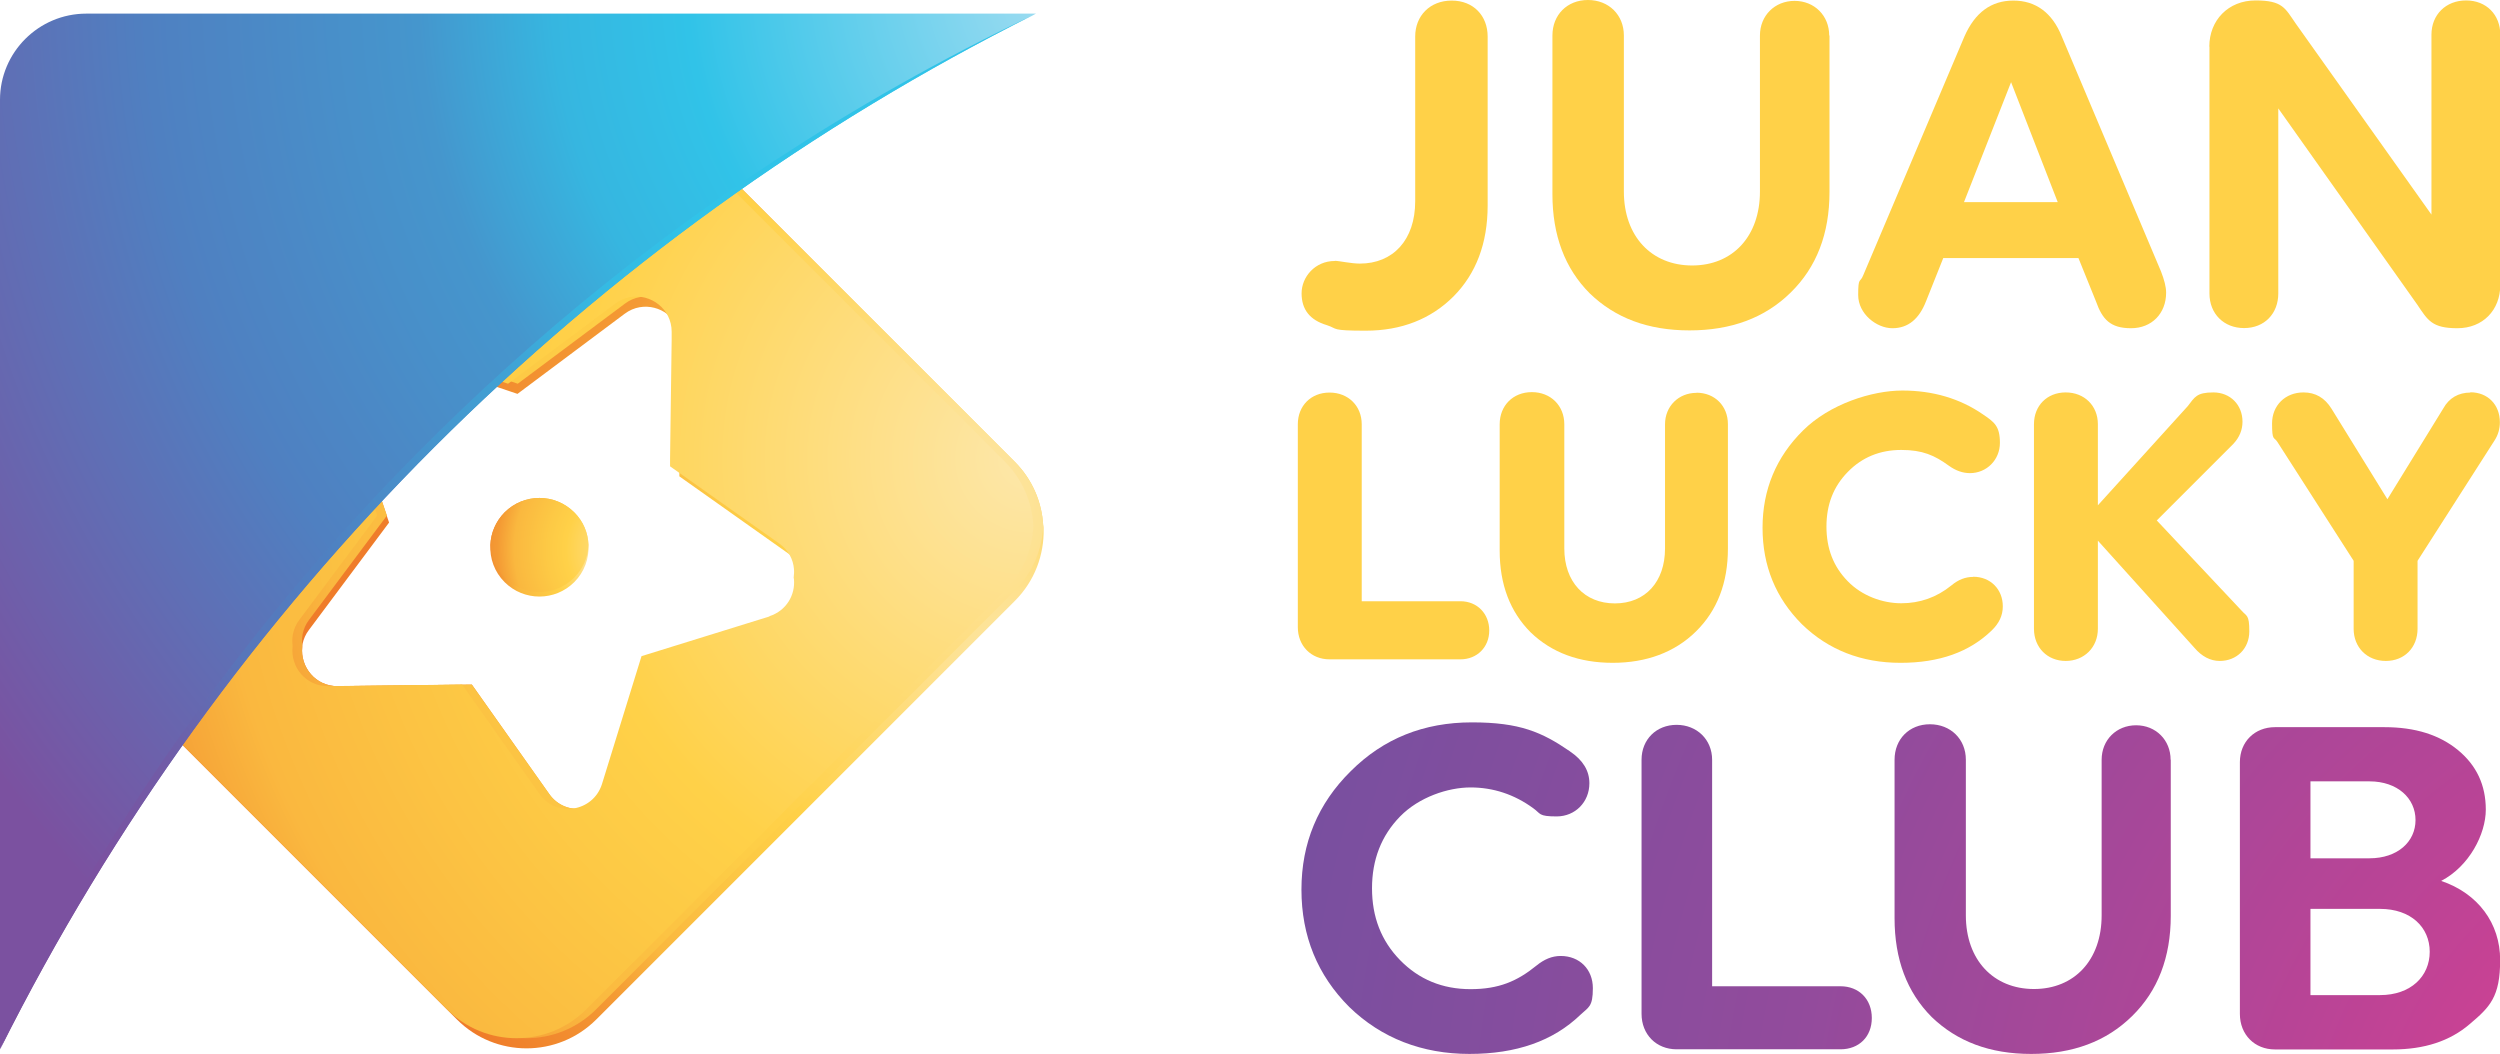 <svg xmlns="http://www.w3.org/2000/svg" xmlns:xlink="http://www.w3.org/1999/xlink" viewBox="0 0 1725.2 727.4"><defs><style>      .cls-1 {        fill: url(#radial-gradient-11);      }      .cls-1, .cls-2, .cls-3, .cls-4, .cls-5, .cls-6, .cls-7, .cls-8, .cls-9, .cls-10, .cls-11, .cls-12, .cls-13, .cls-14 {        stroke-width: 0px;      }      .cls-1, .cls-15 {        mix-blend-mode: screen;      }      .cls-2 {        fill: url(#linear-gradient);      }      .cls-3 {        fill: #e4b83c;        mix-blend-mode: multiply;        opacity: .6;      }      .cls-4 {        fill: url(#radial-gradient-8);      }      .cls-16 {        isolation: isolate;      }      .cls-5 {        fill: #ffd148;      }      .cls-6 {        fill: url(#radial-gradient-2);      }      .cls-7 {        fill: url(#radial-gradient-7);      }      .cls-8 {        fill: url(#radial-gradient-5);      }      .cls-9 {        fill: url(#radial-gradient);      }      .cls-10 {        fill: url(#radial-gradient-10);      }      .cls-17 {        filter: url(#luminosity-noclip);      }      .cls-18 {        mask: url(#mask-1);      }      .cls-19 {        mask: url(#mask);      }      .cls-11 {        fill: url(#radial-gradient-6);      }      .cls-12 {        fill: url(#radial-gradient-9);      }      .cls-13 {        fill: url(#radial-gradient-3);      }      .cls-14 {        fill: url(#radial-gradient-4);      }    </style><radialGradient id="radial-gradient" cx="1906.5" cy="831" fx="1906.5" fy="831" r="1133.1" gradientUnits="userSpaceOnUse"><stop offset="0" stop-color="#ea3c8f"></stop><stop offset=".3" stop-color="#b94496"></stop><stop offset=".6" stop-color="#924b9c"></stop><stop offset=".9" stop-color="#7a4f9f"></stop><stop offset="1" stop-color="#7251a1"></stop></radialGradient><radialGradient id="radial-gradient-2" cx="1906.5" cy="831" fx="1906.5" fy="831" r="1133.1" xlink:href="#radial-gradient"></radialGradient><radialGradient id="radial-gradient-3" cx="1906.5" cy="831" fx="1906.5" fy="831" r="1133.1" xlink:href="#radial-gradient"></radialGradient><radialGradient id="radial-gradient-4" cx="1906.5" cy="831" fx="1906.5" fy="831" r="1133.1" xlink:href="#radial-gradient"></radialGradient><radialGradient id="radial-gradient-5" cx="700.1" cy="458.1" fx="700.1" fy="458.1" r="449.7" gradientUnits="userSpaceOnUse"><stop offset="0" stop-color="#fde7aa"></stop><stop offset=".4" stop-color="#ffd148"></stop><stop offset=".5" stop-color="#fdca45"></stop><stop offset=".7" stop-color="#fab83f"></stop><stop offset=".8" stop-color="#f49a34"></stop><stop offset="1" stop-color="#ef7c2a"></stop></radialGradient><radialGradient id="radial-gradient-6" cx="662.7" cy="344.3" fx="662.7" fy="344.3" r="624.3" xlink:href="#radial-gradient-5"></radialGradient><radialGradient id="radial-gradient-7" cx="710.3" cy="316.4" fx="710.3" fy="316.4" r="804" xlink:href="#radial-gradient-5"></radialGradient><filter id="luminosity-noclip" x="5.3" y="8.2" width="519.5" height="519.2" color-interpolation-filters="sRGB" filterUnits="userSpaceOnUse"></filter><filter id="luminosity-noclip-2" x="5.3" y="-8714.6" width="519.5" height="32766" color-interpolation-filters="sRGB" filterUnits="userSpaceOnUse"></filter><mask id="mask-1" x="5.3" y="-8714.6" width="519.5" height="32766" maskUnits="userSpaceOnUse"></mask><linearGradient id="linear-gradient" x1="1081.3" y1="-278.9" x2="-59.3" y2="462.8" gradientUnits="userSpaceOnUse"><stop offset=".6" stop-color="#fff"></stop><stop offset=".6" stop-color="#e0dfe0"></stop><stop offset=".7" stop-color="#9d9c9c"></stop><stop offset=".8" stop-color="#686666"></stop><stop offset=".9" stop-color="#423f40"></stop><stop offset="1" stop-color="#2b2728"></stop><stop offset="1" stop-color="#231f20"></stop></linearGradient><mask id="mask" x="5.3" y="8.2" width="519.5" height="519.2" maskUnits="userSpaceOnUse"><g class="cls-17"><g class="cls-18"><path class="cls-2" d="M524.8,142.8c-28.8,21.8-57,44.3-84.5,67.7-3.5.6-7.1,2.1-10.3,4.5l-74,55.3-87.6-29.6c-19-6.5-37.3,11.7-30.8,30.8l29.7,87.6-55.3,74.1c-2.3,3-3.7,6.3-4.4,9.6-23.4,27.6-46.1,55.8-68.1,84.7l-114.2-114.2c-26.6-26.6-26.6-69.7,0-96.3L313.9,28.1c26.6-26.6,69.7-26.6,96.3,0l114.6,114.6Z"></path></g></g></mask><radialGradient id="radial-gradient-8" cx="412.2" cy="384.9" fx="412.2" fy="384.9" r="83.7" xlink:href="#radial-gradient-5"></radialGradient><radialGradient id="radial-gradient-9" cx="437.8" cy="379.1" fx="437.8" fy="379.1" r="118.4" xlink:href="#radial-gradient-5"></radialGradient><radialGradient id="radial-gradient-10" cx="754" cy="-12.8" fx="754" fy="-12.8" r="933" gradientUnits="userSpaceOnUse"><stop offset="0" stop-color="#acdff2"></stop><stop offset=".3" stop-color="#31c3e8"></stop><stop offset=".4" stop-color="#36b6e0"></stop><stop offset=".5" stop-color="#4596cd"></stop><stop offset=".7" stop-color="#4f80c1"></stop><stop offset="1" stop-color="#7b51a0"></stop></radialGradient><radialGradient id="radial-gradient-11" cx="712.1" cy="34.1" fx="712.1" fy="34.1" r="857.7" gradientUnits="userSpaceOnUse"><stop offset=".3" stop-color="#31c3e8"></stop><stop offset=".4" stop-color="#35b9e2"></stop><stop offset=".5" stop-color="#40a1d4"></stop><stop offset=".7" stop-color="#4f80c1"></stop><stop offset=".8" stop-color="#5876ba"></stop><stop offset=".9" stop-color="#705ca7"></stop><stop offset="1" stop-color="#7b51a0"></stop></radialGradient></defs><g class="cls-16"><g id="Layer_1" data-name="Layer 1"><g><g><path class="cls-5" d="M921.2,180c2.9,0,11.2,1.9,17.2,1.9,22.9,0,38.2-16.3,38.2-43V25.2c0-14.3,10.2-24.8,25.2-24.8s24.8,10.5,24.8,24.8v116.6c0,26.1-8,47.1-23.6,62.8-15.6,15.6-36,23.6-60.5,23.6s-19.1-1.3-26.8-3.8c-11.8-3.5-17.5-10.8-17.5-22s9.2-22.3,22.9-22.3Z"></path><path class="cls-5" d="M1262.5,24.5v108c0,28.7-8.9,51.9-26.8,69.4-17.8,17.5-41.1,26.1-69.8,26.1s-51.3-8.6-68.8-25.5c-17.2-17.2-25.8-40.1-25.8-68.5V24.5c0-14.3,10.2-24.5,24.5-24.5s24.8,10.2,24.8,24.5v107.7c0,30.9,19.1,51,47.1,51s46.8-20.1,46.8-51V24.5c0-13.7,10.2-23.9,23.9-23.9s23.9,10.2,23.9,23.9Z"></path><path class="cls-5" d="M1285.8,189.9l69.8-164.7c7.3-16.6,18.5-24.8,33.8-24.8s26.8,8.3,33.4,24.8l68.5,162.2c2.2,5.7,3.5,10.5,3.5,14.6,0,14.3-9.9,24.5-24.2,24.5s-19.8-6.1-24.2-18.5l-12.1-29.9h-93.3l-11.8,29.6c-4.8,12.4-12.4,18.8-23.3,18.8s-23.6-9.9-23.6-22.9,1.3-8,3.5-13.7ZM1355.3,139.5h64.7l-32.2-82.8-32.5,82.8Z"></path><path class="cls-5" d="M1524.6,32.2c0-18.2,13.1-31.9,31.9-31.9s20.4,5.4,27.7,15.9l93.7,131.9V23.9c0-13.7,9.9-23.6,23.9-23.6s23.6,9.9,23.6,23.6v172.7c0,17.5-12.1,29.9-29.6,29.9s-20.4-5.4-27.7-16.3l-95.9-135.4v127.7c0,14-9.6,23.9-23.6,23.9s-23.9-9.9-23.9-23.9V32.2Z"></path></g><g><path class="cls-5" d="M1007.8,414.9h-68.1v-122.1c0-12.7-9.3-21.9-22.2-21.9s-21.9,9.2-21.9,21.9v140c0,12.9,9.2,22.2,21.9,22.2h90.3c11.5,0,19.9-8.4,19.9-19.9s-8.2-20.2-19.9-20.2Z"></path><path class="cls-5" d="M1170.7,271.1c-12.4,0-21.7,9.3-21.7,21.7v85.7c0,23-13.6,37.9-34.6,37.9s-34.9-14.9-34.9-37.9v-85.7c0-12.9-9.4-22.2-22.4-22.2s-22.2,9.3-22.2,22.2v87.2c0,23.3,7.2,42.2,21.4,56.4,14.5,14,33.5,21,56.6,21s42.8-7.2,57.4-21.6c14.7-14.4,22.1-33.6,22.1-57.2v-85.9c0-12.6-9.1-21.7-21.7-21.7Z"></path><path class="cls-5" d="M1361.7,398.1c-5.4,0-10.3,1.9-15.1,5.9-10.1,8.2-21.7,12.3-34.6,12.3s-27.1-5.1-36.9-15.2c-9.9-10.1-14.7-22.5-14.7-37.7s4.8-27.6,14.7-37.7c9.8-10.1,22.2-15.2,36.9-15.2s23,3.7,32.9,10.9c4.7,3.4,9.6,5.1,14.5,5.1,11.6,0,20.7-9.2,20.7-20.9s-4-14.4-11.8-19.7c-15.8-10.9-34.5-16.4-55.5-16.4s-50.2,9.3-68.6,27.6c-18.5,18.3-27.9,40.8-27.9,67.1s9.1,48.5,27.2,66.6c18.2,17.7,41.1,26.6,68,26.6s47.6-7.5,62.9-22.3c5.1-4.9,7.7-10.3,7.7-16.7,0-11.8-8.6-20.4-20.4-20.4Z"></path><path class="cls-5" d="M1488.2,359.3l53-53c4.2-4.5,6.3-9.6,6.3-15.3,0-11.7-8.5-20.2-20.1-20.2s-12.8,3.2-17.7,9.5l-62,68.4v-56c0-12.7-9.3-21.9-22.2-21.9s-21.9,9.2-21.9,21.9v141.2c0,12.9,9.2,22.2,21.9,22.2s22.2-9.3,22.2-22.2v-60.8l66.6,73.9c5.1,6,11,9.1,17.5,9.1,11.8,0,20.4-8.6,20.4-20.4s-1.8-10.2-5.5-14.5l-58.3-62Z"></path><path class="cls-5" d="M1704.8,270.9c-8.3,0-14.8,3.8-18.7,10.9l-38.6,62.7-38.6-62.5c-4.6-7.4-11-11.2-19.3-11.2-12.6,0-21.7,9-21.7,21.4s1.3,9,3.7,12.8l52.6,82v46.9c0,12.9,9.3,22.2,22.2,22.2s21.9-9.3,21.9-22.2v-46.9l53.1-83c2.5-3.8,3.7-8.1,3.7-12.6,0-12.2-8.4-20.7-20.4-20.7Z"></path></g><g><path class="cls-9" d="M1083.5,518.6c8.9,6,13.3,13.3,13.3,21.9,0,13-9.8,22.9-22.6,22.9s-10.8-1.9-16.2-5.7c-13-9.5-27.6-14.3-43.2-14.3s-35.6,6.7-48.6,20c-13,13.3-19.4,29.9-19.4,49.6s6.3,36.2,19.4,49.6c13,13.3,29.2,20,48.6,20s32.1-5.4,45.4-16.2c5.4-4.4,10.8-6.7,16.8-6.7,13,0,22.2,9.2,22.2,22.2s-2.9,13-8.6,18.4c-18.8,18.1-44.2,27-76.6,27s-60.7-10.8-82.9-32.4c-21.9-21.9-33-48.9-33-81s11.4-59.4,34-81.7c22.6-22.6,50.5-33.7,83.6-33.7s48.3,6.7,67.7,20Z"></path><path class="cls-6" d="M1132.8,524.3c0-14,10.2-24.1,24.2-24.1s24.5,10.2,24.5,24.1v156.3h88.6c12.7,0,21.6,8.9,21.6,21.9s-8.9,21.6-21.6,21.6h-113.1c-14,0-24.2-10.2-24.2-24.5v-175.4Z"></path><path class="cls-13" d="M1498,524.3v107.7c0,28.6-8.9,51.8-26.7,69.2-17.8,17.5-41,26.1-69.6,26.1s-51.1-8.6-68.6-25.4c-17.2-17.2-25.7-40-25.7-68.3v-109.3c0-14.3,10.2-24.5,24.4-24.5s24.8,10.2,24.8,24.5v107.4c0,30.8,19.1,50.8,47,50.8s46.7-20,46.7-50.8v-107.4c0-13.7,10.2-23.8,23.8-23.8s23.8,10.2,23.8,23.8Z"></path><path class="cls-14" d="M1545.7,525.9c0-14,10.2-24.1,24.2-24.1h75.6c21.3,0,38.1,5.4,50.8,15.9,12.7,10.5,19.1,24.1,19.1,41s-11.4,39.1-30.8,49.2c25.4,8.6,40.7,29.2,40.7,54.6s-7,32.4-21,44.2c-13.7,11.8-31.5,17.5-53.1,17.5h-81.3c-14,0-24.2-10.2-24.2-24.5v-173.8ZM1594.4,592.3h40.7c19.4,0,31.8-11.4,31.8-26.4s-12.4-26.7-31.8-26.7h-40.7v53.1ZM1594.4,686.7h48c21.3,0,34.3-13,34.3-29.9s-13-29.6-34.3-29.6h-48v59.4Z"></path></g><g><g><path class="cls-8" d="M719.9,362.6c-.9-16.1-7.5-31.8-19.7-44l-174.1-174.1-114.6-114.6c-26.6-26.7-69.7-26.7-96.3,0L26.5,318.5c-12.2,12.2-18.9,28-19.7,44.1,0,.2,0,.4,0,.6-1.1,18.6,5.6,37.4,19.8,51.6l288.7,288.7c26.5,26.6,69.6,26.6,96.2,0l288.8-288.8c13.8-13.8,20.3-31.9,19.9-49.8,0-.7,0-1.5-.2-2.3ZM537.7,425.4l-88.3,27.4-27.3,88.3c-6.1,19.2-31.5,23.3-43.1,6.8l-53.4-75.5-92.4,1.1c-15.5.2-26.1-13.3-24.6-27.1,0-.2,0-.6,0-.8,0-.4.2-.8.2-1.3.7-3.3,2.1-6.6,4.4-9.6l55.3-74.1-1.2-3.5-.4-1.3-28.1-82.8c-1.2-3.7-1.5-7.3-1.1-10.7,0,0,0-.2,0-.3,1.8-14.3,16.5-25.1,31.8-19.8l87.6,29.6,74-55.3c3.2-2.4,6.8-3.9,10.3-4.5,13.8-2.4,27.8,7.6,28.5,22.8,0,.3,0,.7,0,1.1l-1.1,85.9v6.9c0,0,75.4,53.4,75.4,53.4,5.9,4.2,9.2,10.3,9.9,16.4h0c0,.4.2.8.2,1.1,1,10.7-5.1,21.7-16.9,25.5Z"></path><g class="cls-15"><path class="cls-11" d="M700.2,318.6l-174.1-174.1-114.6-114.6c-26.6-26.7-69.7-26.7-96.3,0L26.5,318.5c-12.2,12.2-18.9,28-19.7,44.1.5,16.4,7.2,32.6,19.7,45.2l288.7,288.7c26.5,26.6,69.6,26.6,96.2,0l288.8-288.8c12.5-12.5,19.1-28.7,19.7-45.1-.9-16.1-7.5-31.8-19.7-44ZM537.7,425.4l-88.3,27.4-27.3,88.3c-6.1,19.2-31.5,23.3-43.1,6.8l-53.4-75.5-92.4,1.1c-15.5.2-26.1-13.3-24.6-27.1,0-.2,0-.6,0-.8-.2-2-.3-4.2,0-6.2,0-.7.2-1.4.3-2.1.7-3.3,2.1-6.6,4.4-9.6l53.7-71.9-28.1-82.8c-1.2-3.7-1.5-7.3-1.1-10.7,0,0,0-.2,0-.3-.4-2.3-.4-4.6,0-6.7,1.6-14.5,16.5-25.4,31.9-20.1l87.6,29.6,74-55.3c3.2-2.4,6.8-3.9,10.3-4.5,14.1-2.5,28.6,8.1,28.6,23.9v5.9c0,0-1.1,81.8-1.1,81.8v5.2c0,0,0,0,0,0l75.4,53.3c6.3,4.5,9.6,11,10.1,17.6.2,2,0,3.9-.2,5.9h0c0,.4.2.8.2,1.1,1,10.7-5.1,21.7-16.9,25.5Z"></path></g><path class="cls-7" d="M693.5,318.6l-174.1-174.1-114.6-114.6c-26.6-26.7-69.7-26.7-96.3,0L19.8,318.5C7.6,330.7.9,346.5,0,362.6c.5,16.4,7.2,32.6,19.7,45.2l288.7,288.7c26.5,26.6,69.6,26.6,96.2,0l288.8-288.8c12.5-12.5,19.1-28.7,19.7-45.1-.9-16.1-7.5-31.8-19.7-44ZM531,425.4l-88.3,27.4-27.3,88.3c-6.1,19.2-31.5,23.3-43.1,6.8l-53.4-75.5-92.4,1.1c-15.5.2-26.1-13.3-24.6-27.1,0-.2,0-.6,0-.8-.2-2-.3-4.2,0-6.2,0-.7.2-1.4.3-2.1.7-3.3,2.1-6.6,4.4-9.6l53.7-71.9-28.1-82.8c-1.2-3.7-1.5-7.3-1.1-10.7,0,0,0-.2,0-.3-.4-2.3-.4-4.6,0-6.7,1.6-14.5,16.5-25.4,31.9-20.1l87.6,29.6,74-55.3c3.2-2.4,6.8-3.9,10.3-4.5,14.1-2.5,28.6,8.1,28.6,23.9v5.9c0,0-1.1,81.8-1.1,81.8v5.2c0,0,0,0,0,0l75.4,53.3c6.3,4.5,9.6,11,10.1,17.6.2,2,0,3.9-.2,5.9h0c0,.4.2.8.2,1.1,1,10.7-5.1,21.7-16.9,25.5Z"></path><g class="cls-19"><path class="cls-3" d="M524.8,142.8c-28.8,21.8-57,44.3-84.5,67.7-3.5.6-7.1,2.1-10.3,4.5l-74,55.3-87.6-29.6c-19-6.5-37.3,11.7-30.8,30.8l29.7,87.6-55.3,74.1c-2.3,3-3.7,6.3-4.4,9.6-23.4,27.6-46.1,55.8-68.1,84.7l-114.2-114.2c-26.6-26.6-26.6-69.7,0-96.3L313.9,28.1c26.6-26.6,69.7-26.6,96.3,0l114.6,114.6Z"></path></g><path class="cls-4" d="M406.1,376.1c.5,9.2-2.8,18.6-9.8,25.6-13.3,13.3-34.8,13.3-48.1,0-7-7-10.3-16.4-9.8-25.6.3-8.3,3.7-16.3,9.8-22.5,13.3-13.3,34.8-13.3,48.1,0,6.3,6.3,9.5,14.2,9.8,22.5Z"></path><path class="cls-12" d="M406.1,376.1c-.3,8.1-3.6,16.2-9.8,22.5-13.3,13.3-34.8,13.3-48.1,0-6.2-6.3-9.5-14.3-9.8-22.5.3-8.3,3.7-16.3,9.8-22.5,13.3-13.3,34.8-13.3,48.1,0,6.3,6.3,9.5,14.2,9.8,22.5Z"></path></g><g><path class="cls-10" d="M714.9,9.4C405.6,163.9,154.9,414.7.1,723.9c0,.2-.1.3-.1.3V68.9C0,36.1,26.7,9.4,59.6,9.4h655.3Z"></path><path class="cls-1" d="M715,9.4C405.7,163.9,155,414.7.2,723.9c5.7-14.1,191.3-465.3,714.8-714.5Z"></path></g></g></g></g></g></svg>